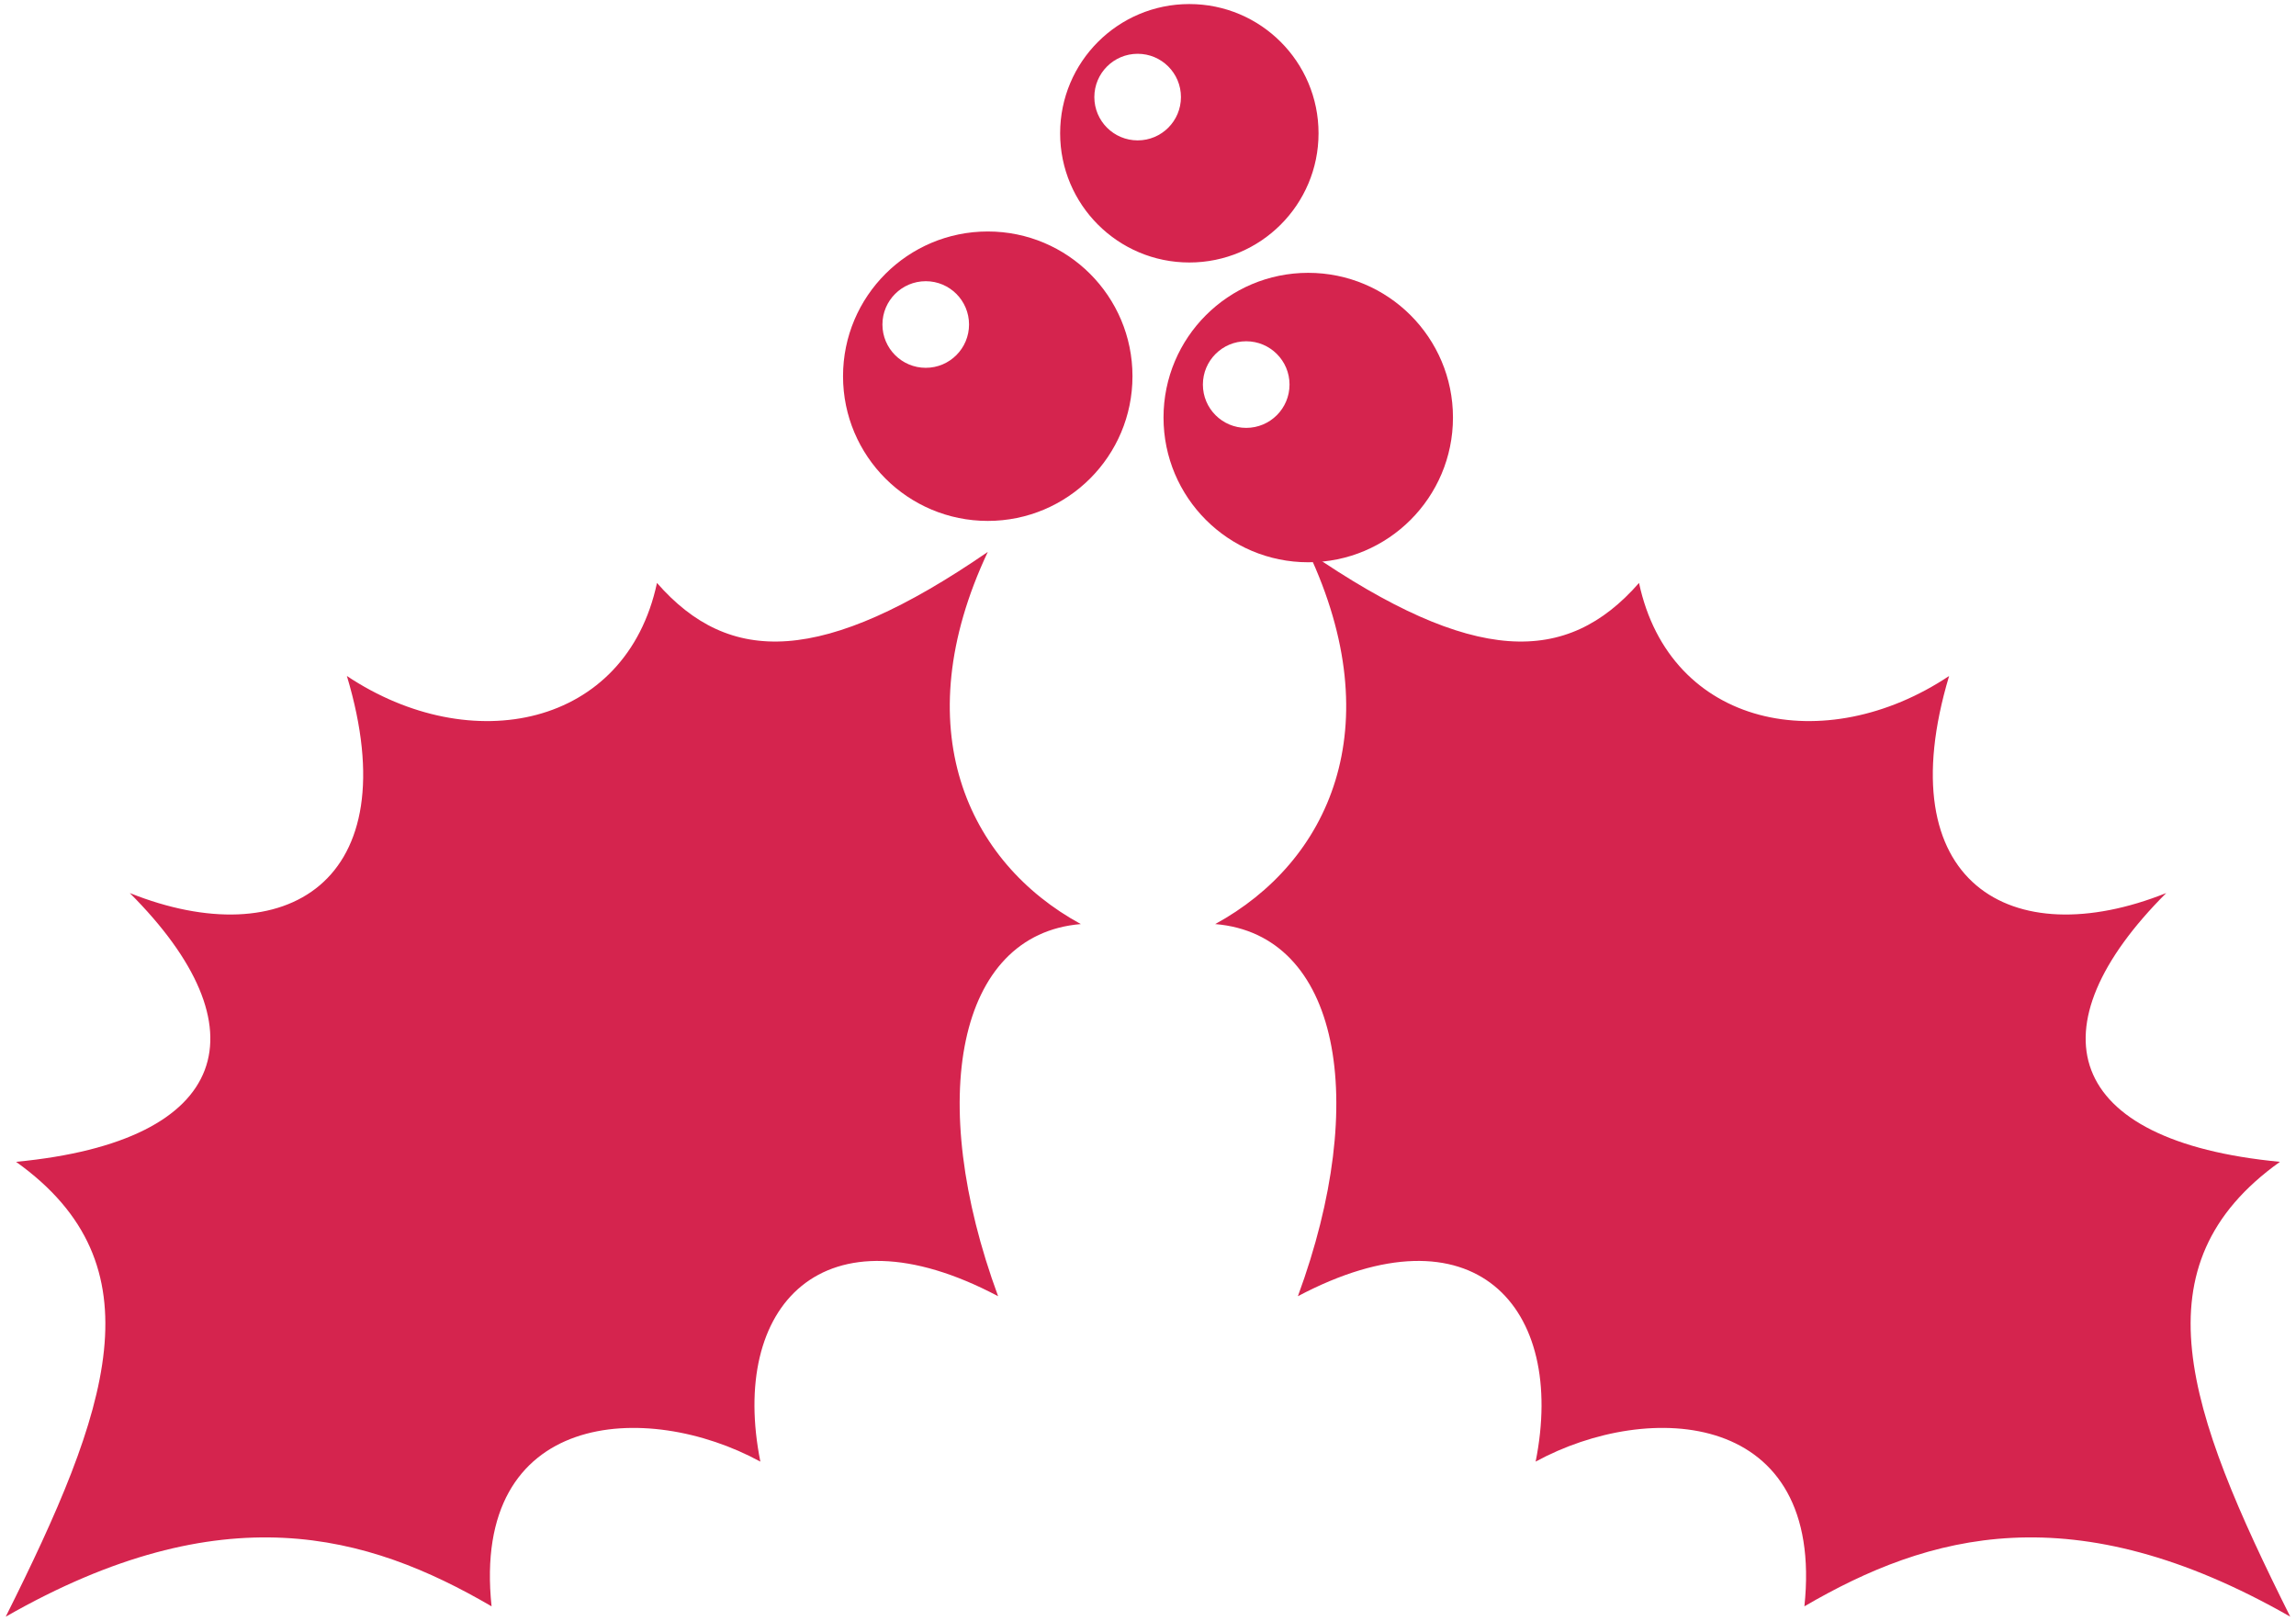 <svg version="1.1" id="_x36_" xmlns="http://www.w3.org/2000/svg" x="0" y="0" viewBox="0 0 800 564.705" xml:space="preserve"><style>.st0{fill:#d5244e}</style><path class="st0" d="M228.912 203.115c-10.794 50.425-64.828 61.231-108.047 32.414 21.61 72.036-21.61 97.249-75.645 75.633 46.828 46.829 36.024 86.45-39.621 93.651C56.024 440.832 38.024 491.258 2 563.293c75.645-43.219 126.06-28.816 169.279-3.603-7.196-68.431 54.035-72.035 93.656-50.421-10.816-54.03 21.61-90.047 82.84-57.632-25.207-68.432-14.414-126.065 28.816-129.663-39.632-21.615-61.242-68.433-32.414-129.669-57.632 39.621-90.057 39.621-115.265 10.81zM571.089 203.115c10.794 50.425 64.828 61.231 108.047 32.414-21.609 72.036 21.61 97.249 75.645 75.633-46.828 46.829-36.024 86.45 39.621 93.651-50.437 36.018-32.426 86.444 3.597 158.479-75.644-43.219-126.059-28.816-169.289-3.603 7.206-68.431-54.025-72.035-93.646-50.421 10.816-54.03-21.609-90.047-82.84-57.632 25.208-68.432 14.414-126.065-28.816-129.663 39.621-21.615 61.231-68.433 32.414-129.669 57.634 39.622 90.06 39.622 115.267 10.811zM414.404 1.412c-24.865 0-45.019 20.158-45.019 45.023 0 24.864 20.154 45.023 45.019 45.023 24.864 0 45.018-20.159 45.018-45.023-.001-24.865-20.155-45.023-45.018-45.023zm-18.001 47.503c-8.34 0-15.1-6.755-15.1-15.09 0-8.329 6.76-15.084 15.1-15.084 8.329 0 15.079 6.755 15.079 15.084 0 8.335-6.75 15.09-15.079 15.09zM344.178 80.654c-27.85 0-50.437 22.571-50.437 50.425 0 27.849 22.587 50.421 50.437 50.421 27.849 0 50.415-22.573 50.415-50.421-.001-27.854-22.567-50.425-50.415-50.425zm-21.61 47.503c-8.341 0-15.1-6.755-15.1-15.089s6.759-15.089 15.1-15.089c8.33 0 15.078 6.755 15.078 15.089s-6.748 15.089-15.078 15.089z"/><path class="st0" d="M455.823 95.062c-27.849 0-50.415 22.571-50.415 50.421 0 27.849 22.566 50.425 50.415 50.425s50.437-22.577 50.437-50.425c.001-27.85-22.587-50.421-50.437-50.421zm-21.609 54.024c-8.341 0-15.089-6.759-15.089-15.09 0-8.335 6.749-15.089 15.089-15.089 8.339 0 15.099 6.755 15.099 15.089 0 8.331-6.76 15.09-15.099 15.09z"/></svg>